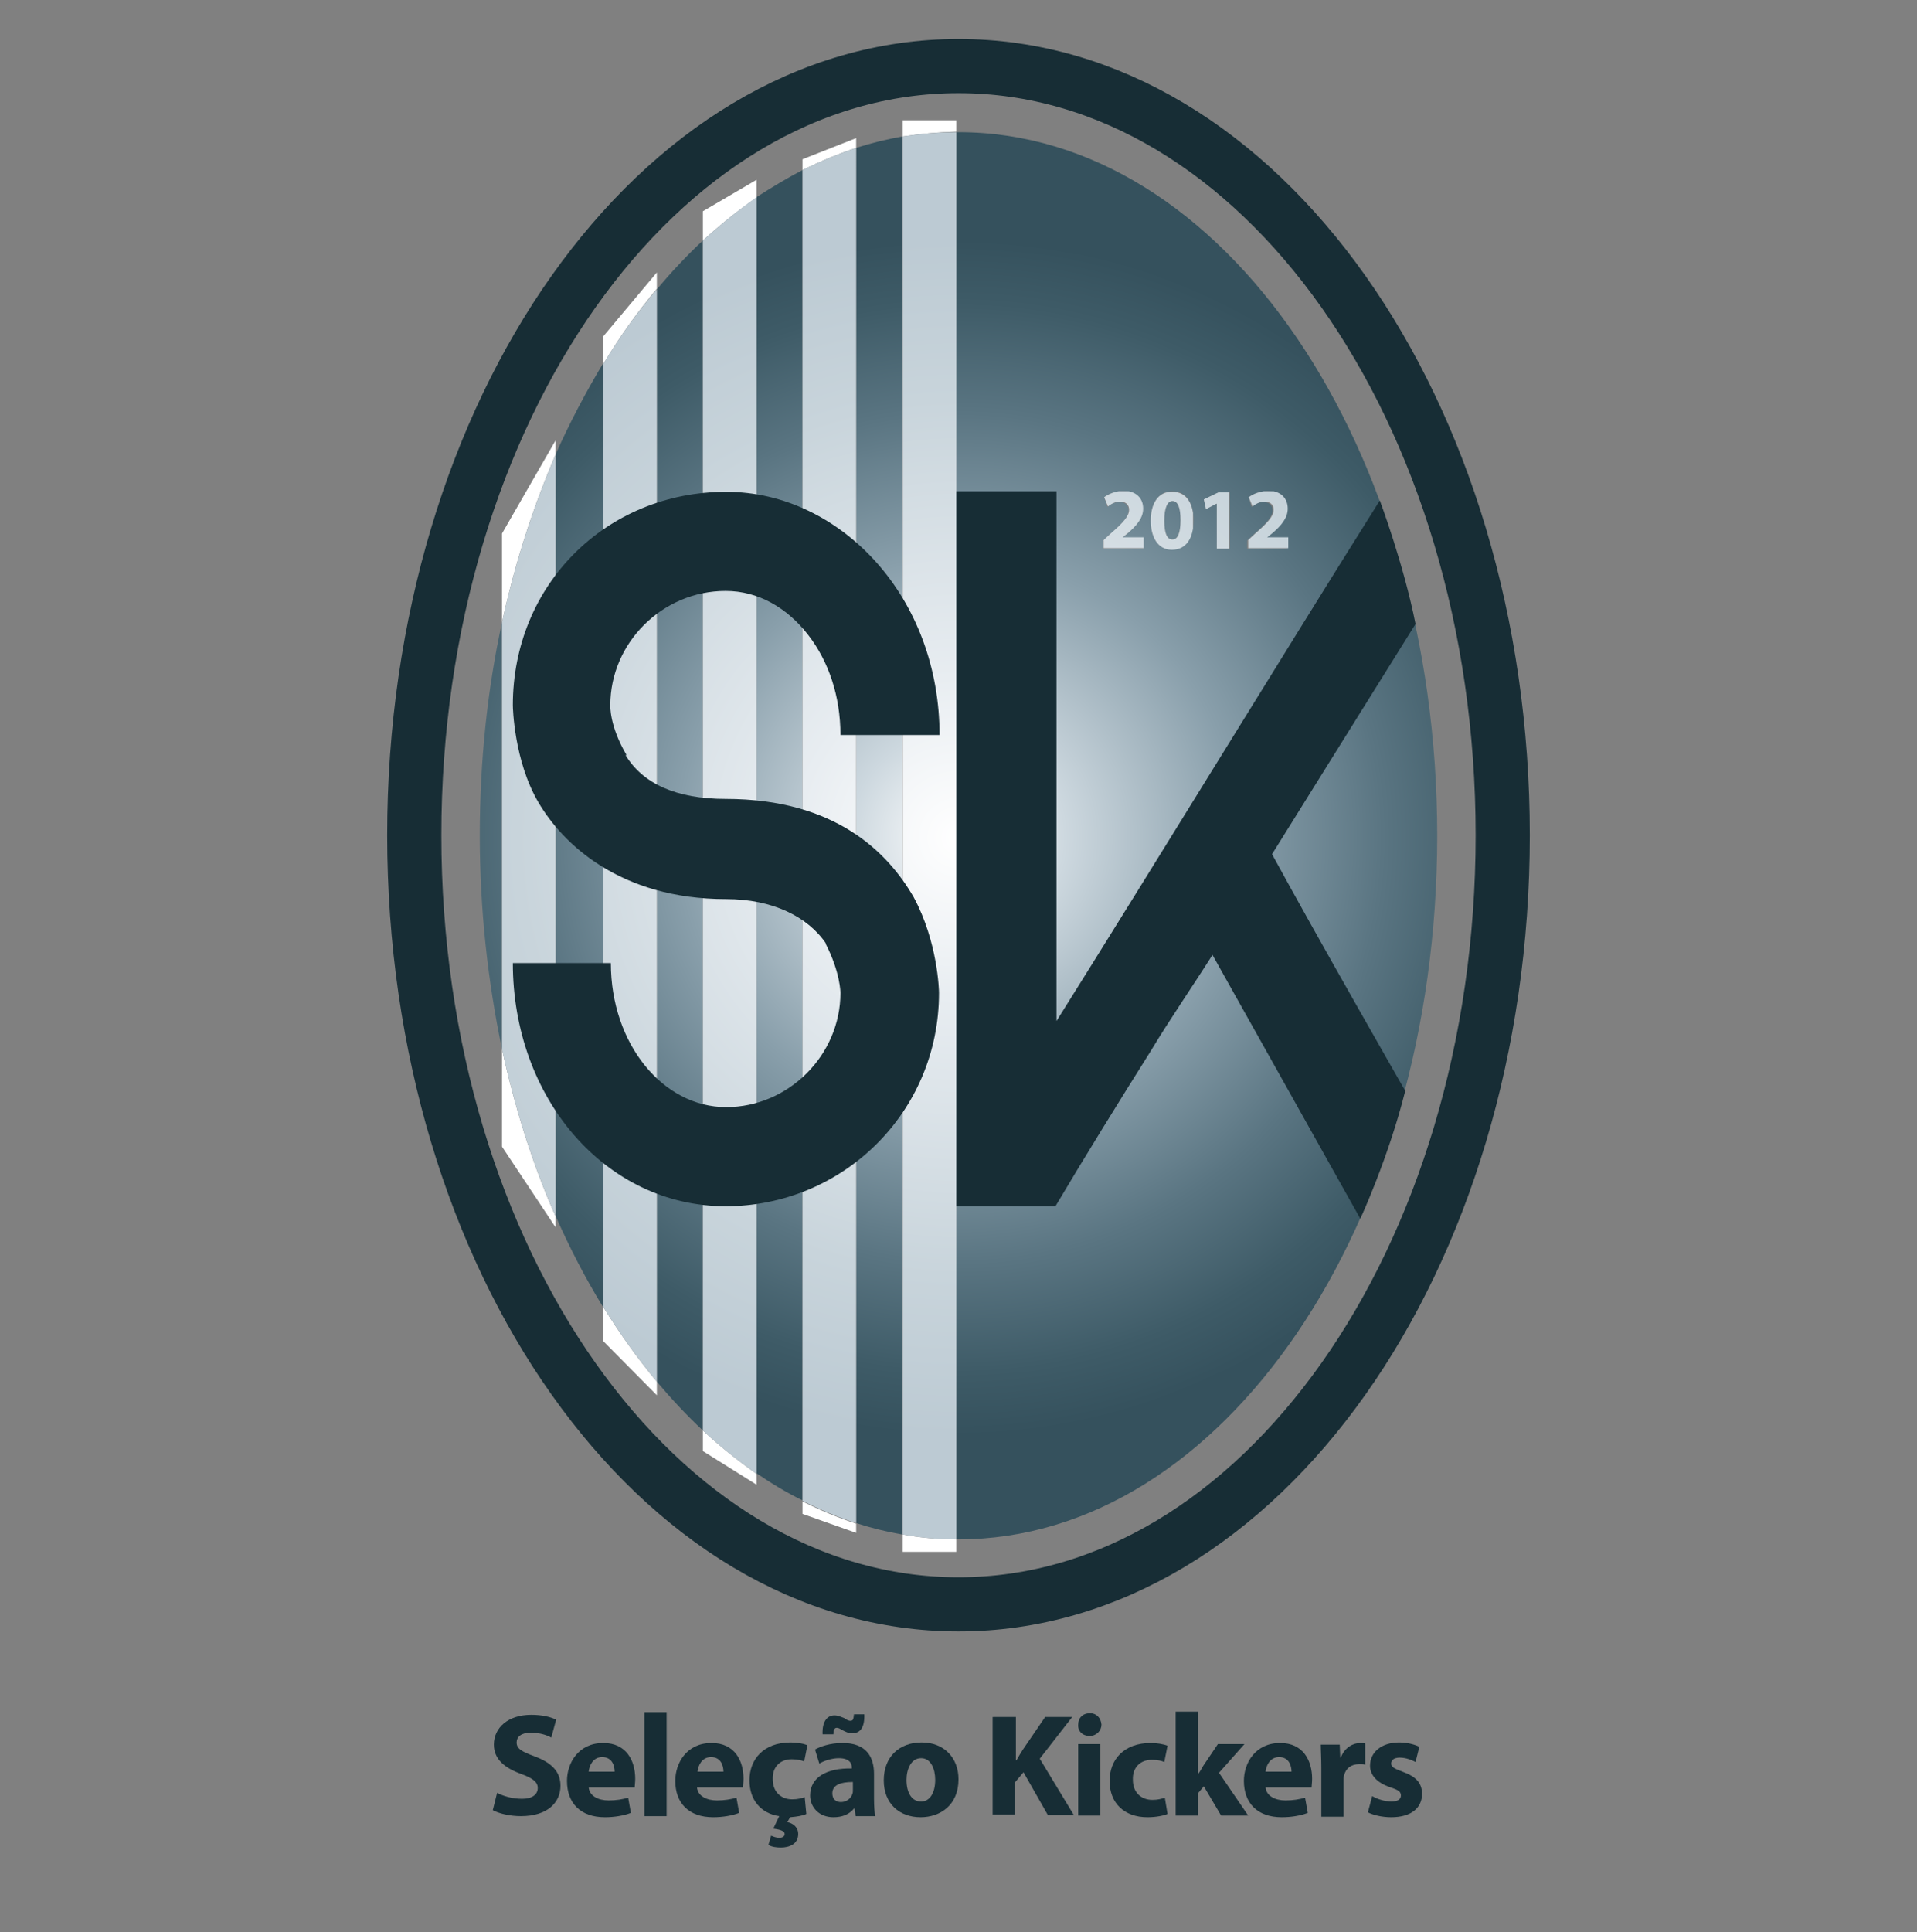 <?xml version="1.0" encoding="UTF-8"?>
<svg data-bbox="76.5 12.2 201 328.9" viewBox="0 0 354 356.7" y="0" x="0" xmlns:xlink="http://www.w3.org/1999/xlink" xmlns="http://www.w3.org/2000/svg" id="1d6892a7-ee09-4016-a074-2fb9a52f51ce" data-type="ugc">
    <rect x="0" y="0" width="354" height="356.7" fill="#808080" stroke="none"/>
    <g>
        <style>
            .st0{clip-path:url(#SVGID_00000054234003695376903670000017601941502382061970_);fill:url(#SVGID_00000129926340179676968510000006742261087674083772_)}.st1{clip-path:url(#SVGID_00000060751193579922680040000000666073401650350482_);fill:#fff}.st2{clip-path:url(#SVGID_00000029729985516652180380000001943215584914784154_);fill:url(#SVGID_00000065033898665266515970000000095060602493284011_)}.st3{clip-path:url(#SVGID_00000026154840074023691170000003088415176470509244_);fill:#fff}.st4{clip-path:url(#SVGID_00000115490325584329919240000001464531739748192677_);fill:url(#SVGID_00000127019694103758356090000015034832299485330610_)}.st5{clip-path:url(#SVGID_00000169536608414677642210000005375196769075166131_);fill:#fff}.st6{clip-path:url(#SVGID_00000108271855085542896340000017163550932951772812_);fill:url(#SVGID_00000057112725000317960020000008352867806865117078_)}.st7{clip-path:url(#SVGID_00000090272346640209832060000003233702812202435492_);fill:#fff}.st8{clip-path:url(#SVGID_00000156577531812374430050000013509078895999958161_);fill:url(#SVGID_00000140735502689976074050000006803510670128154792_)}.st9{clip-path:url(#SVGID_00000162348264595209742760000006630569453257769361_);fill:#fff}.st10{clip-path:url(#SVGID_00000142855993294681885710000007050291158652042143_);fill:url(#SVGID_00000007425986851813830170000015191668325371220358_)}.st11{clip-path:url(#SVGID_00000123437585484018228340000005415542516648423324_);fill:#172d35}.st12{clip-path:url(#SVGID_00000012461717988518240400000014250852477257856921_);fill:url(#SVGID_00000028297250739704126190000008903837467099874692_)}.st13{clip-path:url(#SVGID_00000042004242310859300930000001719581406288926113_);fill:url(#SVGID_00000023240184328387769370000011837355636600456630_)}.st14{clip-path:url(#SVGID_00000041266438201134238430000016016296851985552029_);fill:url(#SVGID_00000102543362132769853760000005726993257978506122_)}.st15{clip-path:url(#SVGID_00000163780638853552092190000003260590256230824625_);fill:url(#SVGID_00000050655345022277003510000017609860372857898428_)}.st16,.st17{clip-path:url(#SVGID_00000023243044802175378840000005735447091532169109_)}.st16{fill:none;stroke:#172d35;stroke-width:10;stroke-miterlimit:10}.st17{fill:#172d35}
        </style>
        <defs>
            <path d="M88.6 154.3c0 13.7 1.5 27 4.1 39.4v-78.8c-2.7 12.4-4.1 25.6-4.1 39.4M215 96.1c0 2.4.6 3.5 1.5 3.5s1.5-1.2 1.5-3.6c0-2.3-.5-3.5-1.5-3.5-.9 0-1.5 1.2-1.5 3.6M102.6 83.9v140.6c2.6 5.9 5.5 11.5 8.7 16.7v-174c-3.1 5.2-6.1 10.8-8.7 16.7m18.7-30.5v201.7c2.7 3.2 5.5 6.2 8.5 9V44.4c-3 2.8-5.8 5.8-8.5 9m18.4-17V272c2.8 1.9 5.6 3.6 8.5 5V31.4c-2.9 1.5-5.7 3.2-8.5 5m18.4-9.1v253.9c2.8.9 5.6 1.6 8.5 2.1V25.2c-2.8.5-5.7 1.2-8.5 2.1m64.2 64.9 2.8-1.3h2v10.4h-2.4V93l-2 .9-.4-1.7zm-18.4-.4c.8-.6 2-1.1 3.4-1.1 2.4 0 3.7 1.4 3.7 3.3 0 1.7-1.3 3.1-2.8 4.5l-1 .8h3.9v2h-7.4v-1.5l1.3-1.2c2.3-2 3.4-3.2 3.4-4.4 0-.8-.5-1.5-1.7-1.5-.9 0-1.7.4-2.2.9l-.6-1.8zm8.6 4.3c0-3 1.3-5.4 4-5.4 2.8 0 3.9 2.5 3.9 5.3 0 3.2-1.3 5.4-4 5.4-2.7.1-3.9-2.4-3.9-5.3m18.1-4.3c.8-.6 2-1.1 3.4-1.1 2.4 0 3.6 1.4 3.6 3.3 0 1.7-1.3 3.1-2.8 4.5l-1 .8h3.9v2h-7.4v-1.5l1.3-1.2c2.3-2 3.4-3.2 3.4-4.4 0-.8-.5-1.5-1.7-1.5-.9 0-1.7.4-2.2.9l-.5-1.8zm-54-67.4v259.8h.4c48.8 0 88.4-58.2 88.4-129.9S225.9 24.4 177 24.4h-.4" id="47fecd6e-66f4-4842-bfe6-44751f9538e5"/>
        </defs>
        <clipPath id="b85566bf-76ba-4e92-bf3f-ee611cf211e4">
            <use xlink:href="#47fecd6e-66f4-4842-bfe6-44751f9538e5" overflow="visible"/>
        </clipPath>
        <radialGradient gradientUnits="userSpaceOnUse" gradientTransform="matrix(111.123 0 0 -111.123 177.019 39786.457)" r="1" cy="356.651" cx="0" id="53821290-b148-4c57-9193-69d140612a87">
            <stop offset="0" stop-color="#ffffff"/>
            <stop offset=".179" stop-color="#cdd8df"/>
            <stop offset=".466" stop-color="#899fab"/>
            <stop offset=".709" stop-color="#5a7582"/>
            <stop offset=".894" stop-color="#3e5b67"/>
            <stop offset="1" stop-color="#35515d"/>
        </radialGradient>
        <path clip-path="url(#b85566bf-76ba-4e92-bf3f-ee611cf211e4)" fill="url(#53821290-b148-4c57-9193-69d140612a87)" d="M265.5 24.4v259.8H88.6V24.4h176.9z"/>
        <defs>
            <path id="4dfc0841-2377-4418-9b6d-28a5f819d063" d="M354 0v356.7H0V0h354z"/>
        </defs>
        <clipPath id="a1a1310e-17a2-4e65-867e-a2b1a3021000">
            <use xlink:href="#4dfc0841-2377-4418-9b6d-28a5f819d063" overflow="visible"/>
        </clipPath>
        <path d="M166.7 25.2v-3h9.9v2.1c-3.4.1-6.7.4-9.9.9m9.9 261.3h-9.9v-3.2c3.3.6 6.6.9 9.9.9v2.3" clip-path="url(#a1a1310e-17a2-4e65-867e-a2b1a3021000)" fill="#ffffff"/>
        <defs>
            <path d="M166.7 25.2v258.1c3.3.6 6.6.9 9.9.9V24.4c-3.4 0-6.7.3-9.9.8" id="741ad342-7e0f-4371-ae1b-337e23ab9c8f"/>
        </defs>
        <clipPath id="9637f871-470a-4580-92da-297506d9b7a1">
            <use xlink:href="#741ad342-7e0f-4371-ae1b-337e23ab9c8f" overflow="visible"/>
        </clipPath>
        <radialGradient gradientUnits="userSpaceOnUse" gradientTransform="matrix(111.123 0 0 -111.123 177.019 39786.457)" r="1" cy="356.651" cx="0" id="3d55dbe2-b628-4cb9-b7ba-45b9d34aea19">
            <stop offset="0" stop-color="#ffffff"/>
            <stop offset=".267" stop-color="#e8edf1"/>
            <stop offset=".733" stop-color="#c8d4db"/>
            <stop offset="1" stop-color="#bccad3"/>
        </radialGradient>
        <path clip-path="url(#9637f871-470a-4580-92da-297506d9b7a1)" fill="url(#3d55dbe2-b628-4cb9-b7ba-45b9d34aea19)" d="M176.6 24.4v259.8h-9.9V24.4h9.9z"/>
        <defs>
            <path id="9012ffda-2c3d-45d5-949f-a8f34516007c" d="M354 0v356.7H0V0h354z"/>
        </defs>
        <clipPath id="264315da-bc0b-4a51-9405-200d645702f2">
            <use xlink:href="#9012ffda-2c3d-45d5-949f-a8f34516007c" overflow="visible"/>
        </clipPath>
        <path d="M148.2 31.4v-2l9.9-3.9v1.8c-3.3 1.1-6.7 2.5-9.9 4.1m9.9 251.6-9.9-3.5v-2.3c3.2 1.6 6.5 3 9.9 4.1v1.7" clip-path="url(#264315da-bc0b-4a51-9405-200d645702f2)" fill="#ffffff"/>
        <defs>
            <path d="M148.2 31.4v245.7c3.2 1.6 6.5 3 9.9 4.1V27.3c-3.3 1.1-6.7 2.5-9.9 4.1" id="3981a786-0129-459c-bf86-929429f690b4"/>
        </defs>
        <clipPath id="19541461-4150-48b1-8322-7d4329554280">
            <use xlink:href="#3981a786-0129-459c-bf86-929429f690b4" overflow="visible"/>
        </clipPath>
        <radialGradient gradientUnits="userSpaceOnUse" gradientTransform="matrix(111.123 0 0 -111.123 177.019 39786.457)" r="1" cy="356.651" cx="0" id="6deaca81-4008-4700-84cc-2749e8c95705">
            <stop offset="0" stop-color="#ffffff"/>
            <stop offset=".267" stop-color="#e8edf1"/>
            <stop offset=".733" stop-color="#c8d4db"/>
            <stop offset="1" stop-color="#bccad3"/>
        </radialGradient>
        <path clip-path="url(#19541461-4150-48b1-8322-7d4329554280)" fill="url(#6deaca81-4008-4700-84cc-2749e8c95705)" d="M158.1 27.3v253.9h-9.9V27.3h9.9z"/>
        <defs>
            <path id="c8850c1e-91e1-48c6-aa3a-0d5a909836b4" d="M354 0v356.7H0V0h354z"/>
        </defs>
        <clipPath id="765049c8-ac87-497b-8fe8-42e687696c26">
            <use xlink:href="#c8850c1e-91e1-48c6-aa3a-0d5a909836b4" overflow="visible"/>
        </clipPath>
        <path d="M129.8 44.4V39l9.9-5.8v3.3c-3.4 2.3-6.7 5-9.9 7.9m9.9 229.7-9.9-6.2v-3.8c3.2 3 6.5 5.6 9.9 8v2" clip-path="url(#765049c8-ac87-497b-8fe8-42e687696c26)" fill="#ffffff"/>
        <defs>
            <path d="M129.8 44.4v219.7c3.2 3 6.5 5.6 9.9 8V36.4c-3.4 2.4-6.7 5.1-9.9 8" id="0a8392f1-5511-4dbd-9bfd-22f50979ffea"/>
        </defs>
        <clipPath id="16c66b40-e46c-43ea-b04c-102f02e230fb">
            <use xlink:href="#0a8392f1-5511-4dbd-9bfd-22f50979ffea" overflow="visible"/>
        </clipPath>
        <radialGradient gradientUnits="userSpaceOnUse" gradientTransform="matrix(111.123 0 0 -111.123 177.019 39786.457)" r="1" cy="356.651" cx="0" id="1bbb55d6-b974-46c3-98a8-2b849c068b59">
            <stop offset="0" stop-color="#ffffff"/>
            <stop offset=".267" stop-color="#e8edf1"/>
            <stop offset=".733" stop-color="#c8d4db"/>
            <stop offset="1" stop-color="#bccad3"/>
        </radialGradient>
        <path clip-path="url(#16c66b40-e46c-43ea-b04c-102f02e230fb)" fill="url(#1bbb55d6-b974-46c3-98a8-2b849c068b59)" d="M139.7 36.4V272h-9.9V36.4h9.9z"/>
        <defs>
            <path id="5d15c4ee-04ed-47e1-9db0-681e57dc5bf8" d="M354 0v356.7H0V0h354z"/>
        </defs>
        <clipPath id="2fe2e38a-5eb6-466d-9198-6efd2e6ddd6d">
            <use xlink:href="#5d15c4ee-04ed-47e1-9db0-681e57dc5bf8" overflow="visible"/>
        </clipPath>
        <path d="M111.4 67.2v-5.1l9.9-11.8v3c-3.6 4.3-6.9 8.9-9.9 13.9m9.9 190.4-9.9-10v-6.3c3.1 5 6.4 9.6 9.9 13.8v2.5" clip-path="url(#2fe2e38a-5eb6-466d-9198-6efd2e6ddd6d)" fill="#ffffff"/>
        <defs>
            <path d="M111.4 67.2v174.1c3.1 5 6.4 9.6 9.9 13.8V53.4c-3.6 4.2-6.9 8.8-9.9 13.8" id="780561ee-3945-4170-abe6-0fbe337e2c88"/>
        </defs>
        <clipPath id="1d8f797a-aff1-41ab-af80-6131cede4420">
            <use xlink:href="#780561ee-3945-4170-abe6-0fbe337e2c88" overflow="visible"/>
        </clipPath>
        <radialGradient gradientUnits="userSpaceOnUse" gradientTransform="matrix(111.123 0 0 -111.123 177.019 39786.457)" r="1" cy="356.651" cx="0" id="df98b328-ece3-4afd-ad7f-78a3513f647f">
            <stop offset="0" stop-color="#ffffff"/>
            <stop offset=".267" stop-color="#e8edf1"/>
            <stop offset=".733" stop-color="#c8d4db"/>
            <stop offset="1" stop-color="#bccad3"/>
        </radialGradient>
        <path clip-path="url(#1d8f797a-aff1-41ab-af80-6131cede4420)" fill="url(#df98b328-ece3-4afd-ad7f-78a3513f647f)" d="M121.3 53.4v201.7h-9.9V53.4h9.9z"/>
        <defs>
            <path id="590ed16f-a5ef-4a87-8cd7-f7abd1a6deac" d="M354 0v356.7H0V0h354z"/>
        </defs>
        <clipPath id="727bce19-5cae-4c7d-9029-ed31cba66a61">
            <use xlink:href="#590ed16f-a5ef-4a87-8cd7-f7abd1a6deac" overflow="visible"/>
        </clipPath>
        <path d="M92.7 114.9V98.5l9.9-17.2v2.6c-4.1 9.6-7.5 19.9-9.9 31m9.9 111.7-9.9-14.9v-18c2.4 11 5.7 21.4 9.9 30.9v2" clip-path="url(#727bce19-5cae-4c7d-9029-ed31cba66a61)" fill="#ffffff"/>
        <defs>
            <path d="M92.7 114.9v78.8c2.4 11 5.7 21.4 9.9 30.9V83.9c-4.1 9.6-7.5 19.9-9.9 31" id="06a8cdb7-5ea6-48da-8ccf-b7ebf999e4ae"/>
        </defs>
        <clipPath id="b6a46eeb-763f-4a87-9acf-85c3afa656b8">
            <use xlink:href="#06a8cdb7-5ea6-48da-8ccf-b7ebf999e4ae" overflow="visible"/>
        </clipPath>
        <radialGradient gradientUnits="userSpaceOnUse" gradientTransform="matrix(111.123 0 0 -111.123 177.019 39786.457)" r="1" cy="356.651" cx="0" id="b3b02d04-c354-4256-b29a-064e8df07d20">
            <stop offset="0" stop-color="#ffffff"/>
            <stop offset=".267" stop-color="#e8edf1"/>
            <stop offset=".733" stop-color="#c8d4db"/>
            <stop offset="1" stop-color="#bccad3"/>
        </radialGradient>
        <path clip-path="url(#b6a46eeb-763f-4a87-9acf-85c3afa656b8)" fill="url(#b3b02d04-c354-4256-b29a-064e8df07d20)" d="M102.6 83.9v140.6h-9.9V83.9h9.9z"/>
        <defs>
            <path id="467920ea-137b-45f8-9c88-e1af2b31e17e" d="M354 0v356.7H0V0h354z"/>
        </defs>
        <clipPath id="dfbe5b15-e02f-4521-9b89-48207049091f">
            <use xlink:href="#467920ea-137b-45f8-9c88-e1af2b31e17e" overflow="visible"/>
        </clipPath>
        <path d="M94.7 177.8h18.1c0 14.9 9.6 26.6 21.3 26.6 11.5 0 21.1-9.6 21.1-21.1 0 0 0-3.8-2.8-9.2l.2.2c-3.4-5.1-10-8.3-18.5-8.3-19.6 0-30.2-10.2-34.7-17.9-4.5-7.7-4.7-17.5-4.7-17.9 0-22.2 17.2-39.4 39.4-39.4 10.7 0 20.6 5 27.8 13.1 7.2 8.1 11.6 19.3 11.6 31.8h-18.3c0-7.2-2.2-13.6-5.9-18.4-3.9-5.1-9.3-8.2-15.3-8.2-11.7 0-21.3 9.6-21.3 21.1 0 0-.2 3.8 3 9.2h-.2c3.2 5.3 9.4 8.1 18.5 8.1 20.4 0 30 10 34.7 18.1 4.5 8.3 4.7 17.3 4.7 17.7 0 22.2-17.9 39.4-39.4 39.4-22.2 0-39.3-20-39.3-44.9" clip-path="url(#dfbe5b15-e02f-4521-9b89-48207049091f)" fill="#172d35"/>
        <path d="m251.2 225-27.3-48.7c-3.8 6-7.9 11.9-11.5 17.9-5.8 9.2-12.1 19.4-17.5 28.5h-18.3v-132h18.5v97.8c20-31.9 39.8-64.4 59.7-96.1 0 0 4.4 11.7 6.6 22.8l-26.5 42.5c8.1 14.9 24.6 43.7 24.6 43.7-3.1 12.4-8.3 23.6-8.3 23.6" clip-path="url(#dfbe5b15-e02f-4521-9b89-48207049091f)" fill="#172d35"/>
        <defs>
            <path d="m203.9 91.8.7 1.7c.5-.4 1.3-.9 2.2-.9 1.2 0 1.7.7 1.7 1.5 0 1.2-1.1 2.4-3.4 4.4l-1.3 1.2v1.5h7.4v-2h-3.9l1-.8c1.5-1.3 2.8-2.7 2.8-4.5 0-1.9-1.3-3.3-3.7-3.3-1.5.1-2.7.6-3.5 1.2" id="13d68ffe-4969-477b-80cc-f0399dd597ff"/>
        </defs>
        <clipPath id="a0e3b1af-6845-4397-ba18-2406e1ec05c6">
            <use xlink:href="#13d68ffe-4969-477b-80cc-f0399dd597ff" overflow="visible"/>
        </clipPath>
        <radialGradient gradientUnits="userSpaceOnUse" gradientTransform="matrix(111.123 0 0 -111.123 177.019 39786.457)" r="1" cy="356.651" cx="0" id="1c205c93-c8df-44a4-9e0a-98038f29a192">
            <stop offset="0" stop-color="#ffffff"/>
            <stop offset=".267" stop-color="#e8edf1"/>
            <stop offset=".733" stop-color="#c8d4db"/>
            <stop offset="1" stop-color="#bccad3"/>
        </radialGradient>
        <path clip-path="url(#a0e3b1af-6845-4397-ba18-2406e1ec05c6)" fill="url(#1c205c93-c8df-44a4-9e0a-98038f29a192)" d="M211.2 90.7v10.6h-7.4V90.7h7.4z"/>
        <defs>
            <path d="M215 96.1c0-2.4.6-3.6 1.5-3.6 1 0 1.5 1.2 1.5 3.5 0 2.4-.5 3.6-1.5 3.6s-1.5-1.1-1.5-3.5m-2.5 0c0 2.9 1.2 5.4 3.9 5.4s4-2.2 4-5.4c0-2.8-1.1-5.3-3.9-5.3-2.7-.1-4 2.3-4 5.3" id="fd507b52-8072-42fe-a945-31fb5c20b983"/>
        </defs>
        <clipPath id="4c7079a4-1690-48ed-9b99-a663dd713bb4">
            <use xlink:href="#fd507b52-8072-42fe-a945-31fb5c20b983" overflow="visible"/>
        </clipPath>
        <radialGradient gradientUnits="userSpaceOnUse" gradientTransform="matrix(111.123 0 0 -111.123 177.019 39786.457)" r="1" cy="356.651" cx="0" id="c11b80e8-d11c-4140-a669-e0bddb580bb7">
            <stop offset="0" stop-color="#ffffff"/>
            <stop offset=".267" stop-color="#e8edf1"/>
            <stop offset=".733" stop-color="#c8d4db"/>
            <stop offset="1" stop-color="#bccad3"/>
        </radialGradient>
        <path clip-path="url(#4c7079a4-1690-48ed-9b99-a663dd713bb4)" fill="url(#c11b80e8-d11c-4140-a669-e0bddb580bb7)" d="M220.3 90.7v10.8h-7.8V90.7h7.8z"/>
        <defs>
            <path id="fcab370f-d5af-41d5-ba3a-173fb8b08ba9" d="m225 90.9-2.7 1.3.4 1.8 1.9-1h.1v8.3h2.3V90.9h-2z"/>
        </defs>
        <clipPath id="8db289ef-409e-452b-bc77-d46026ad1076">
            <use xlink:href="#fcab370f-d5af-41d5-ba3a-173fb8b08ba9" overflow="visible"/>
        </clipPath>
        <radialGradient gradientUnits="userSpaceOnUse" gradientTransform="matrix(111.123 0 0 -111.123 177.019 39786.457)" r="1" cy="356.651" cx="0" id="a8401ea4-d43f-4877-a68a-d26d1e9b8eba">
            <stop offset="0" stop-color="#ffffff"/>
            <stop offset=".267" stop-color="#e8edf1"/>
            <stop offset=".733" stop-color="#c8d4db"/>
            <stop offset="1" stop-color="#bccad3"/>
        </radialGradient>
        <path clip-path="url(#8db289ef-409e-452b-bc77-d46026ad1076)" fill="url(#a8401ea4-d43f-4877-a68a-d26d1e9b8eba)" d="M227.1 90.9v10.4h-4.8V90.9h4.8z"/>
        <defs>
            <path d="m230.6 91.8.7 1.7c.5-.4 1.3-.9 2.2-.9 1.2 0 1.7.7 1.7 1.5 0 1.2-1.1 2.4-3.4 4.4l-1.3 1.2v1.5h7.4v-2H234l1-.8c1.5-1.3 2.8-2.7 2.8-4.5 0-1.9-1.3-3.3-3.6-3.3-1.6.1-2.8.6-3.6 1.2" id="9b5b5374-8d17-4659-ab8b-e076555fbdd2"/>
        </defs>
        <clipPath id="b1c4006f-c519-4196-a603-da96e27ddc0e">
            <use xlink:href="#9b5b5374-8d17-4659-ab8b-e076555fbdd2" overflow="visible"/>
        </clipPath>
        <radialGradient gradientUnits="userSpaceOnUse" gradientTransform="matrix(111.123 0 0 -111.123 177.019 39786.457)" r="1" cy="356.651" cx="0" id="fea1f6af-ade9-47bf-ad7b-92c98054ede7">
            <stop offset="0" stop-color="#ffffff"/>
            <stop offset=".267" stop-color="#e8edf1"/>
            <stop offset=".733" stop-color="#c8d4db"/>
            <stop offset="1" stop-color="#bccad3"/>
        </radialGradient>
        <path clip-path="url(#b1c4006f-c519-4196-a603-da96e27ddc0e)" fill="url(#fea1f6af-ade9-47bf-ad7b-92c98054ede7)" d="M237.9 90.7v10.6h-7.4V90.7h7.4z"/>
        <defs>
            <path id="89684522-233d-4ff4-bda3-fa0c8ca3e129" d="M354 0v356.7H0V0h354z"/>
        </defs>
        <clipPath id="2231ed31-714e-4351-ac47-ddfa16f19d9b">
            <use xlink:href="#89684522-233d-4ff4-bda3-fa0c8ca3e129" overflow="visible"/>
        </clipPath>
        <path d="M277.5 154.2c0-78.4-45-142-100.5-142S76.5 75.8 76.5 154.2s45 142 100.5 142 100.5-63.6 100.5-142" clip-path="url(#2231ed31-714e-4351-ac47-ddfa16f19d9b)" fill="none" stroke="#172d35" stroke-width="10" stroke-miterlimit="10"/>
        <path d="M91.8 331c1.1.6 2.8 1.1 4.6 1.1 1.9 0 2.9-.8 2.9-2 0-1.1-.9-1.8-3.1-2.6-3-1.1-5-2.7-5-5.4 0-3.1 2.6-5.5 6.9-5.5 2.1 0 3.6.4 4.6.9l-.9 3.3c-.7-.4-2-.9-3.8-.9-1.8 0-2.6.8-2.6 1.8 0 1.2 1 1.7 3.4 2.6 3.2 1.2 4.7 2.9 4.7 5.4 0 3-2.3 5.6-7.3 5.6-2.1 0-4.1-.5-5.2-1.1l.8-3.2z" clip-path="url(#2231ed31-714e-4351-ac47-ddfa16f19d9b)" fill="#172d35"/>
        <path d="M108.7 329.9c.1 1.7 1.8 2.5 3.7 2.5 1.4 0 2.5-.2 3.6-.5l.5 2.8c-1.3.5-3 .8-4.8.8-4.5 0-7-2.6-7-6.7 0-3.3 2.1-7 6.7-7 4.3 0 5.9 3.3 5.9 6.6 0 .7-.1 1.3-.1 1.6h-8.5zm4.8-2.8c0-1-.4-2.7-2.3-2.7-1.7 0-2.4 1.6-2.5 2.7h4.8z" clip-path="url(#2231ed31-714e-4351-ac47-ddfa16f19d9b)" fill="#172d35"/>
        <path clip-path="url(#2231ed31-714e-4351-ac47-ddfa16f19d9b)" fill="#172d35" d="M123.1 316.1v19.2H119v-19.2h4.1z"/>
        <path d="M128.7 329.9c.1 1.7 1.8 2.5 3.7 2.5 1.4 0 2.5-.2 3.6-.5l.5 2.8c-1.3.5-3 .8-4.8.8-4.5 0-7-2.6-7-6.7 0-3.3 2.1-7 6.7-7 4.3 0 5.9 3.3 5.9 6.6 0 .7-.1 1.3-.1 1.6h-8.5zm4.9-2.8c0-1-.4-2.7-2.3-2.7-1.7 0-2.4 1.6-2.5 2.7h4.8z" clip-path="url(#2231ed31-714e-4351-ac47-ddfa16f19d9b)" fill="#172d35"/>
        <path d="M148.9 334.9c-.6.3-1.7.5-3 .6l-.5.9c1 .2 2 .9 2 2.2 0 1.9-1.7 2.5-3.2 2.5-.8 0-1.7-.1-2.3-.5l.5-1.7c.4.2 1 .4 1.5.4s1-.2 1-.7c0-.5-.6-.8-2.1-1l1.1-2.3c-3.4-.5-5.5-3-5.5-6.6 0-3.9 2.6-7 7.6-7 1.1 0 2.3.2 3.1.5l-.6 3c-.5-.2-1.2-.4-2.3-.4-2.2 0-3.6 1.5-3.5 3.7 0 2.4 1.6 3.7 3.6 3.7 1 0 1.7-.2 2.3-.4l.3 3.1z" clip-path="url(#2231ed31-714e-4351-ac47-ddfa16f19d9b)" fill="#172d35"/>
        <path d="m158 335.2-.2-1.3h-.1c-.9 1.1-2.2 1.6-3.8 1.6-2.7 0-4.3-1.9-4.3-4 0-3.4 3.1-5.1 7.7-5v-.2c0-.7-.4-1.7-2.4-1.7-1.3 0-2.8.5-3.6 1l-.8-2.6c.9-.5 2.7-1.2 5.1-1.2 4.4 0 5.8 2.6 5.8 5.7v4.6c0 1.3.1 2.5.2 3.2H158zm-6.1-15c-.1-2.3.8-3.5 2.2-3.5.7 0 1.2.3 1.8.5.4.3.8.5 1.1.5.5 0 .6-.2.7-1.2h1.9c.1 2.5-.8 3.5-2.2 3.5-.8 0-1.3-.3-1.9-.6-.5-.3-.7-.4-1-.4-.4 0-.6.4-.6 1.2h-2zm5.6 8.8c-2.2 0-3.8.5-3.8 2.1 0 1.1.7 1.6 1.6 1.6 1 0 1.9-.7 2.1-1.5.1-.2.1-.5.1-.7V329z" clip-path="url(#2231ed31-714e-4351-ac47-ddfa16f19d9b)" fill="#172d35"/>
        <path d="M177 328.5c0 4.8-3.4 7-7 7-3.9 0-6.8-2.5-6.8-6.8s2.8-7 7-7c4.1 0 6.8 2.8 6.8 6.8m-9.6.1c0 2.3.9 4 2.7 4 1.6 0 2.6-1.6 2.6-4 0-2-.8-4-2.6-4-1.9 0-2.7 2.1-2.7 4" clip-path="url(#2231ed31-714e-4351-ac47-ddfa16f19d9b)" fill="#172d35"/>
        <path d="M183.5 317h4.1v8h.1c.4-.7.8-1.4 1.2-2l4.1-6h5l-6 7.7 6.3 10.4h-4.8l-4.5-7.9-1.6 1.9v5.9h-4.1v-18z" clip-path="url(#2231ed31-714e-4351-ac47-ddfa16f19d9b)" fill="#172d35"/>
        <path d="M203.4 318.4c0 1.1-.9 2.1-2.2 2.1-1.3 0-2.2-.9-2.1-2.1 0-1.2.8-2.1 2.2-2.1 1.2 0 2 .9 2.1 2.1m-4.3 3.6h4.1v13.2h-4.1V322z" clip-path="url(#2231ed31-714e-4351-ac47-ddfa16f19d9b)" fill="#172d35"/>
        <path d="M215.6 334.9c-.7.3-2.1.6-3.7.6-4.3 0-7-2.6-7-6.7 0-3.9 2.6-7 7.6-7 1.1 0 2.3.2 3.1.5l-.6 3c-.5-.2-1.2-.4-2.3-.4-2.2 0-3.6 1.5-3.5 3.7 0 2.4 1.6 3.7 3.6 3.7 1 0 1.7-.2 2.3-.4l.5 3z" clip-path="url(#2231ed31-714e-4351-ac47-ddfa16f19d9b)" fill="#172d35"/>
        <path d="M221.2 327.6c.4-.5.7-1.1 1-1.6l2.7-4h4.9l-4.7 5.3 5.4 7.9h-5l-3.2-5.4-1.1 1.3v4.1h-4.1V316h4.1v11.6z" clip-path="url(#2231ed31-714e-4351-ac47-ddfa16f19d9b)" fill="#172d35"/>
        <path d="M233.7 329.9c.1 1.7 1.8 2.5 3.7 2.5 1.4 0 2.5-.2 3.6-.5l.5 2.8c-1.3.5-3 .8-4.8.8-4.5 0-7-2.6-7-6.7 0-3.3 2.1-7 6.7-7 4.3 0 5.9 3.3 5.9 6.6 0 .7-.1 1.3-.1 1.6h-8.5zm4.8-2.8c0-1-.4-2.7-2.3-2.7-1.7 0-2.4 1.6-2.5 2.7h4.8z" clip-path="url(#2231ed31-714e-4351-ac47-ddfa16f19d9b)" fill="#172d35"/>
        <path d="M244 326.4c0-1.9-.1-3.2-.1-4.3h3.5l.1 2.4h.1c.7-1.9 2.3-2.7 3.6-2.7.4 0 .6 0 .9.1v3.9c-.3-.1-.6-.1-1.1-.1-1.5 0-2.5.8-2.8 2.1-.1.3-.1.6-.1.9v6.7H244v-9z" clip-path="url(#2231ed31-714e-4351-ac47-ddfa16f19d9b)" fill="#172d35"/>
        <path d="M253.4 331.6c.8.5 2.3 1 3.5 1 1.2 0 1.8-.4 1.8-1.1 0-.7-.4-1-1.9-1.5-2.7-.9-3.8-2.4-3.8-4 0-2.5 2.1-4.3 5.4-4.3 1.5 0 2.9.4 3.7.8l-.7 2.8c-.6-.3-1.7-.8-2.9-.8-1 0-1.6.4-1.6 1.1 0 .6.5.9 2.1 1.5 2.5.9 3.6 2.1 3.6 4.1 0 2.5-1.9 4.3-5.7 4.3-1.7 0-3.3-.4-4.3-.9l.8-3z" clip-path="url(#2231ed31-714e-4351-ac47-ddfa16f19d9b)" fill="#172d35"/>
    </g>
</svg>
